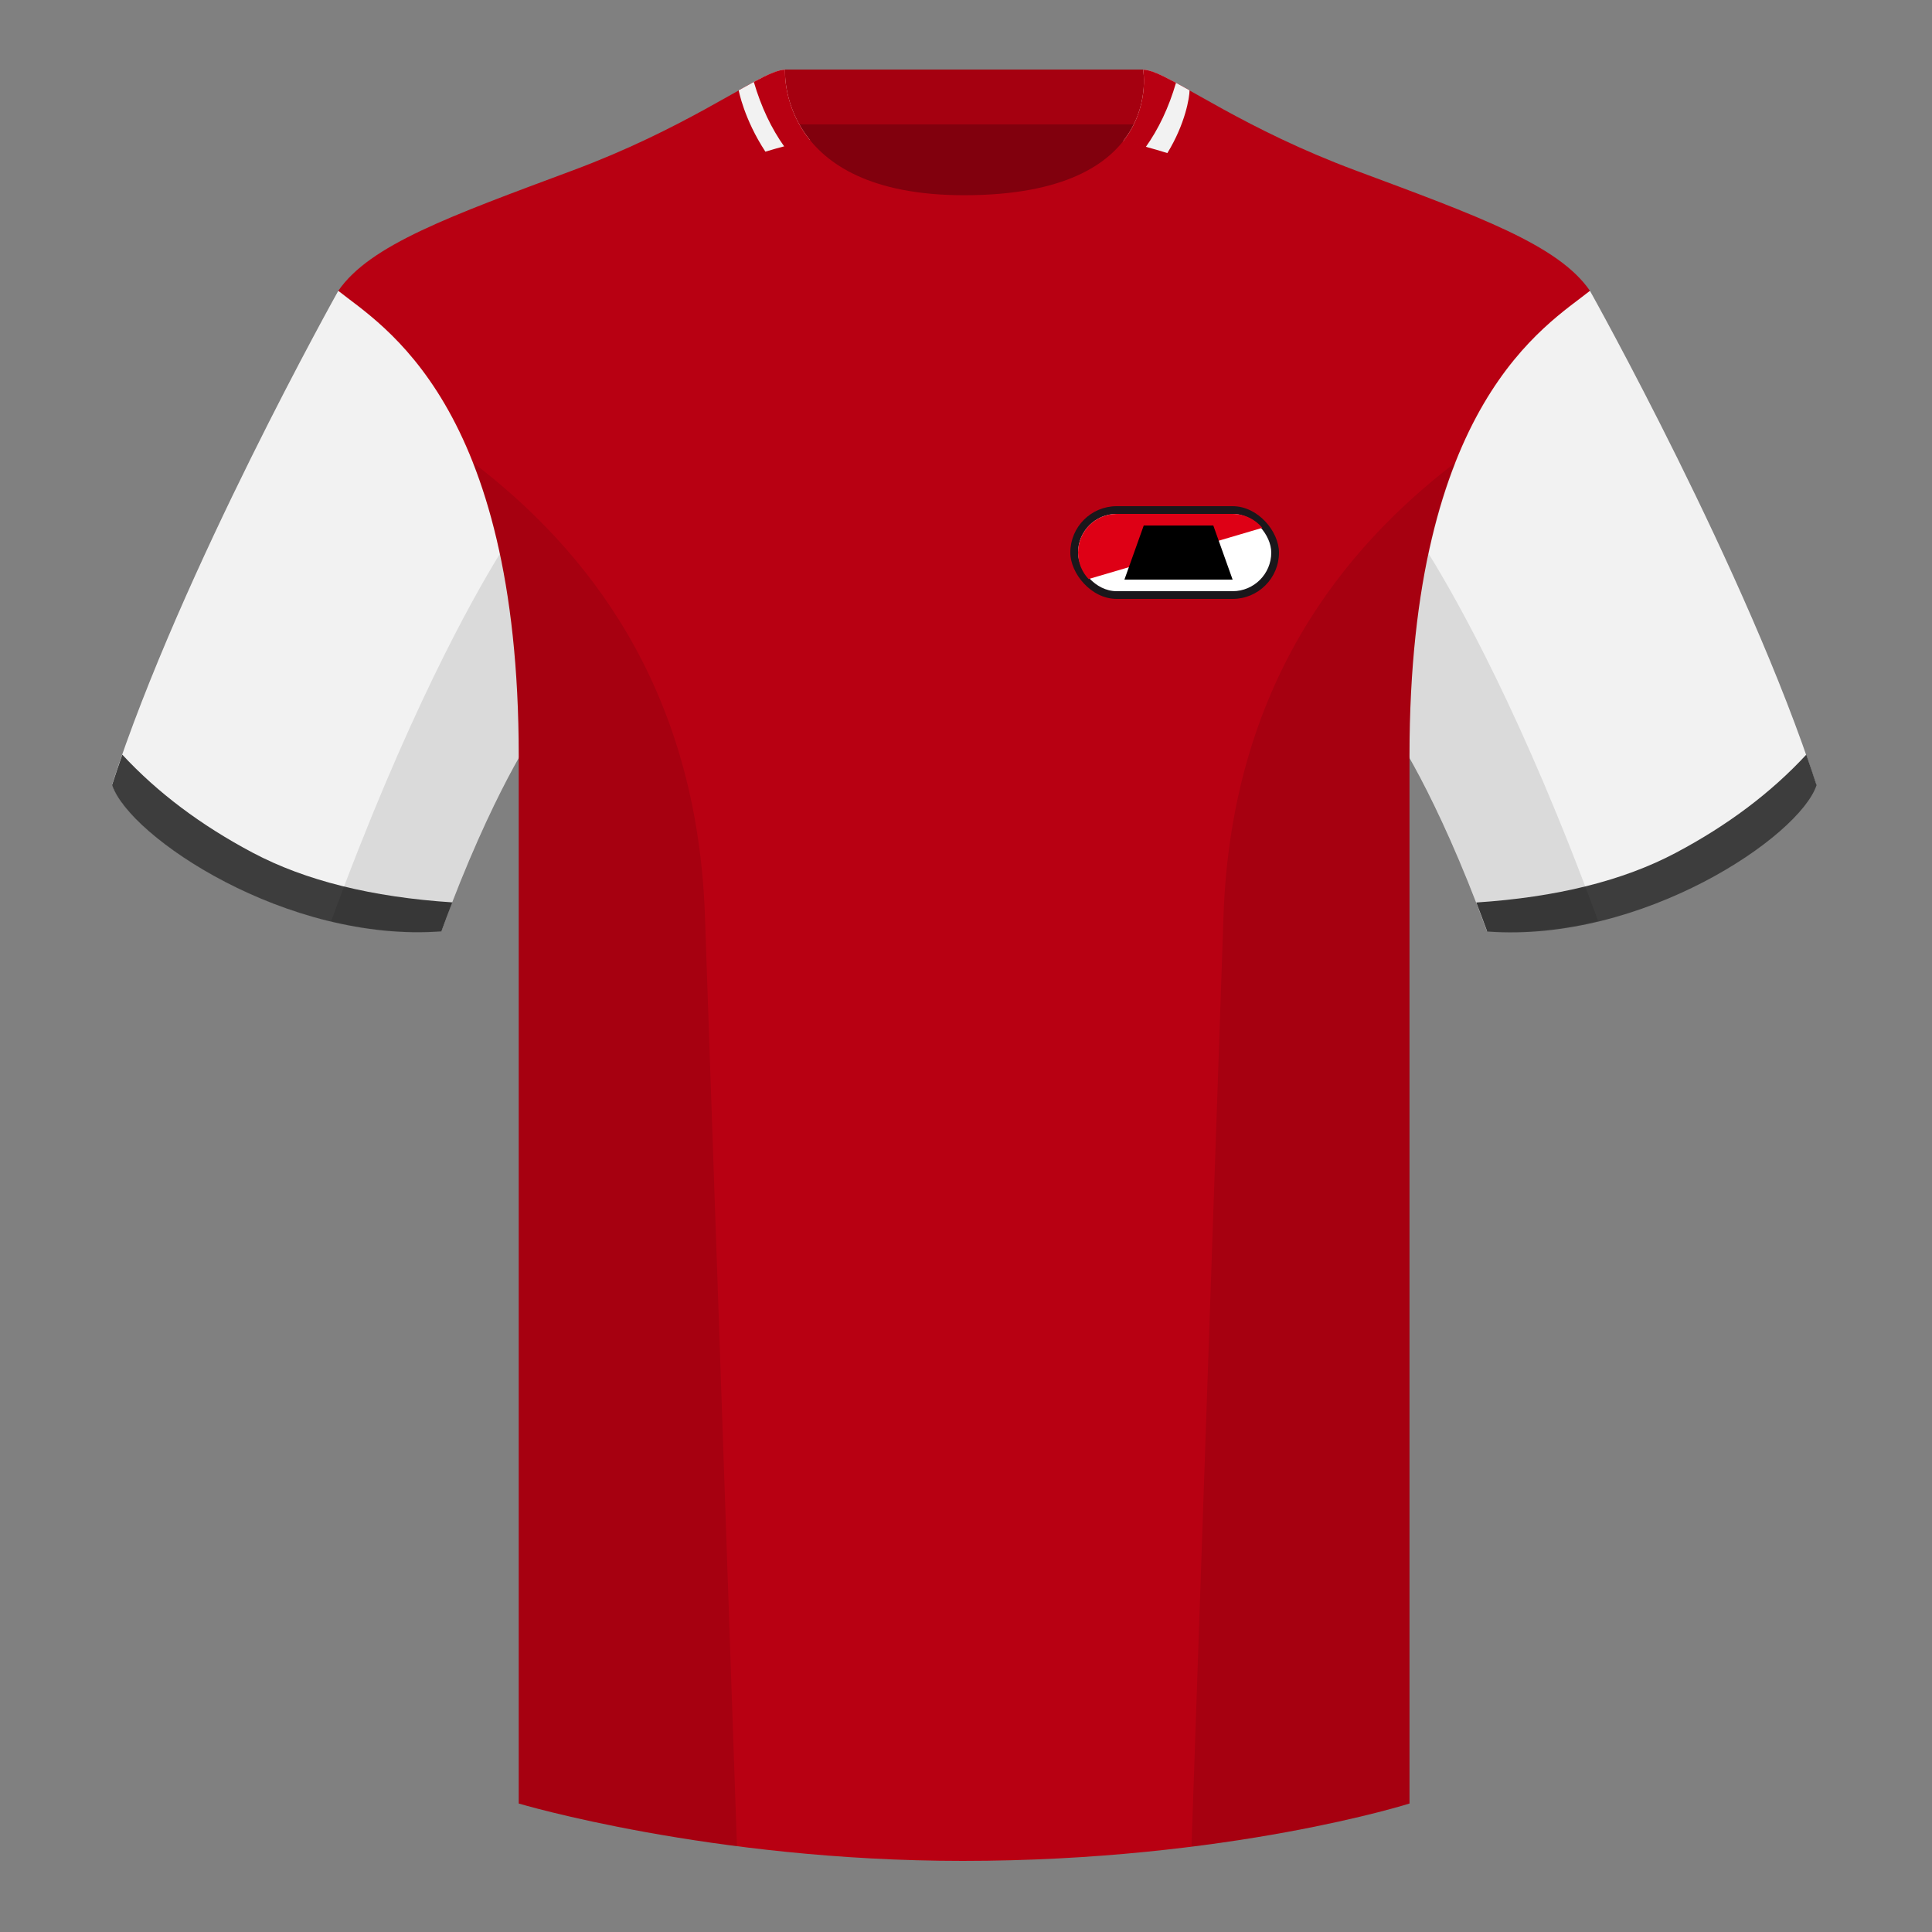 <svg width="130" height="130" viewBox="0 0 130 130" fill="none" xmlns="http://www.w3.org/2000/svg">
<rect x="0" y="0" width="130" height="130" fill="#808080" stroke="none"/>
<path fill-rule="evenodd" clip-rule="evenodd" d="M52.782 28.39H77.129V5.693H52.782V28.39Z" fill="#81000D"/>
<path fill-rule="evenodd" clip-rule="evenodd" d="M52.745 8.371H77.045V4.679H52.745V8.371Z" fill="#A50010"/>
<path fill-rule="evenodd" clip-rule="evenodd" d="M22.763 19.568C22.763 19.568 12.165 38.496 7.541 52.788C8.696 56.265 19.295 63.411 29.701 62.638C33.169 53.174 36.061 49.118 36.061 49.118C36.061 49.118 36.831 24.396 22.763 19.568" fill="#F2F2F2"/>
<path fill-rule="evenodd" clip-rule="evenodd" d="M106.984 19.568C106.984 19.568 117.582 38.496 122.206 52.788C121.05 56.265 110.452 63.411 100.046 62.638C96.577 53.174 93.686 49.118 93.686 49.118C93.686 49.118 92.916 24.396 106.984 19.568" fill="#F2F2F2"/>
<path fill-rule="evenodd" clip-rule="evenodd" d="M64.874 15.004C51.852 15.004 52.446 4.741 52.201 4.827C50.246 5.508 45.926 8.711 38.567 11.456C30.28 14.546 24.884 16.478 22.763 19.568C25.653 21.886 34.904 27.1 34.904 50.858V121.354C34.904 121.354 47.815 125.216 64.774 125.216C82.695 125.216 94.842 121.354 94.842 121.354V50.858C94.842 27.1 104.093 21.886 106.984 19.568C104.864 16.478 99.468 14.546 91.181 11.456C83.807 8.706 79.486 5.497 77.537 4.824C77.295 4.74 78.623 15.004 64.874 15.004Z" fill="#B80012"/>
<path fill-rule="evenodd" clip-rule="evenodd" d="M121.54 50.779C121.783 51.472 122.015 52.157 122.233 52.832C121.078 56.31 110.479 63.456 100.073 62.682C99.824 62.003 99.578 61.352 99.336 60.727C104.743 60.374 109.214 59.262 112.75 57.39C116.242 55.541 119.172 53.338 121.54 50.779V50.779Z" fill="#3D3D3D"/>
<path fill-rule="evenodd" clip-rule="evenodd" d="M8.23 50.779C10.597 53.334 13.524 55.534 17.011 57.38C20.55 59.254 25.025 60.367 30.437 60.719C30.195 61.343 29.949 61.994 29.7 62.673C19.294 63.447 8.696 56.3 7.54 52.823C7.757 52.151 7.988 51.469 8.23 50.779V50.779Z" fill="#3D3D3D"/>
<path fill-rule="evenodd" clip-rule="evenodd" d="M64.89 16.575C78.274 16.575 80.042 7.243 80.042 6.077C78.541 5.234 77.513 4.687 76.92 4.687C76.92 4.687 78.449 13.136 64.873 13.136C52.258 13.136 52.826 4.687 52.826 4.687C52.233 4.687 51.205 5.234 49.705 6.077C49.705 6.077 51.621 16.575 64.89 16.575" fill="#B80012"/>
<path fill-rule="evenodd" clip-rule="evenodd" d="M51.501 10.205C50.057 8.003 49.705 6.077 49.705 6.077C51.205 5.234 52.233 4.687 52.826 4.687C52.826 4.687 52.66 7.155 54.499 9.423C53.464 9.652 52.464 9.913 51.501 10.205V10.205ZM75.576 9.497C77.377 7.209 76.92 4.687 76.92 4.687C77.513 4.687 78.541 5.234 80.042 6.077C80.042 6.545 79.757 8.33 78.549 10.3C77.595 10.001 76.604 9.733 75.576 9.497H75.576Z" fill="#F2F2F2"/>
<path fill-rule="evenodd" clip-rule="evenodd" d="M54.531 9.462C53.938 9.592 53.356 9.732 52.787 9.883C51.903 8.646 51.215 7.19 50.723 5.514C51.683 4.999 52.378 4.687 52.826 4.687C52.826 4.687 52.658 7.183 54.531 9.462V9.462ZM75.546 9.536C77.382 7.237 76.92 4.687 76.92 4.687C77.384 4.687 78.115 5.022 79.131 5.572C78.643 7.238 77.959 8.686 77.079 9.916C76.577 9.781 76.066 9.654 75.546 9.536L75.546 9.536Z" fill="#B80012"/>
<rect x="72.02" y="34.06" width="14.04" height="6.24" rx="3.12" fill="#1A171B"/>
<rect x="72.54" y="34.58" width="13" height="5.2" rx="2.6" fill="white"/>
<path fill-rule="evenodd" clip-rule="evenodd" d="M82.94 34.58C83.744 34.58 84.462 34.945 84.939 35.518L73.248 38.963C72.809 38.497 72.54 37.87 72.54 37.18C72.54 35.744 73.704 34.58 75.14 34.58H82.94Z" fill="#DE0015"/>
<path fill-rule="evenodd" clip-rule="evenodd" d="M76.96 35.36H81.64L82.94 39H75.66L76.96 35.36Z" fill="black"/>
<path fill-rule="evenodd" clip-rule="evenodd" d="M107.532 61.964C105.117 62.546 102.575 62.826 100.044 62.638C97.913 56.822 96 53.048 94.841 51.003V121.354C94.841 121.354 89.355 123.098 80.316 124.242C80.269 124.237 80.222 124.232 80.174 124.227C80.663 109.98 81.662 80.945 82.326 61.643C82.861 46.107 90.408 36.868 97.952 31.109C97.257 32.872 96.633 34.907 96.132 37.263C98.044 40.344 102.486 48.2 107.528 61.953C107.53 61.957 107.531 61.96 107.532 61.964ZM49.586 124.227C40.682 123.082 34.903 121.354 34.903 121.354V51.005C33.744 53.05 31.831 56.823 29.7 62.638C27.195 62.824 24.68 62.552 22.287 61.982C22.288 61.974 22.29 61.965 22.292 61.957C27.331 48.216 31.732 40.359 33.631 37.271C33.129 34.912 32.506 32.874 31.809 31.109C39.353 36.868 46.901 46.107 47.435 61.643C48.099 80.945 49.098 109.98 49.587 124.227L49.586 124.227Z" fill="black" fill-opacity="0.1"/>
</svg>
